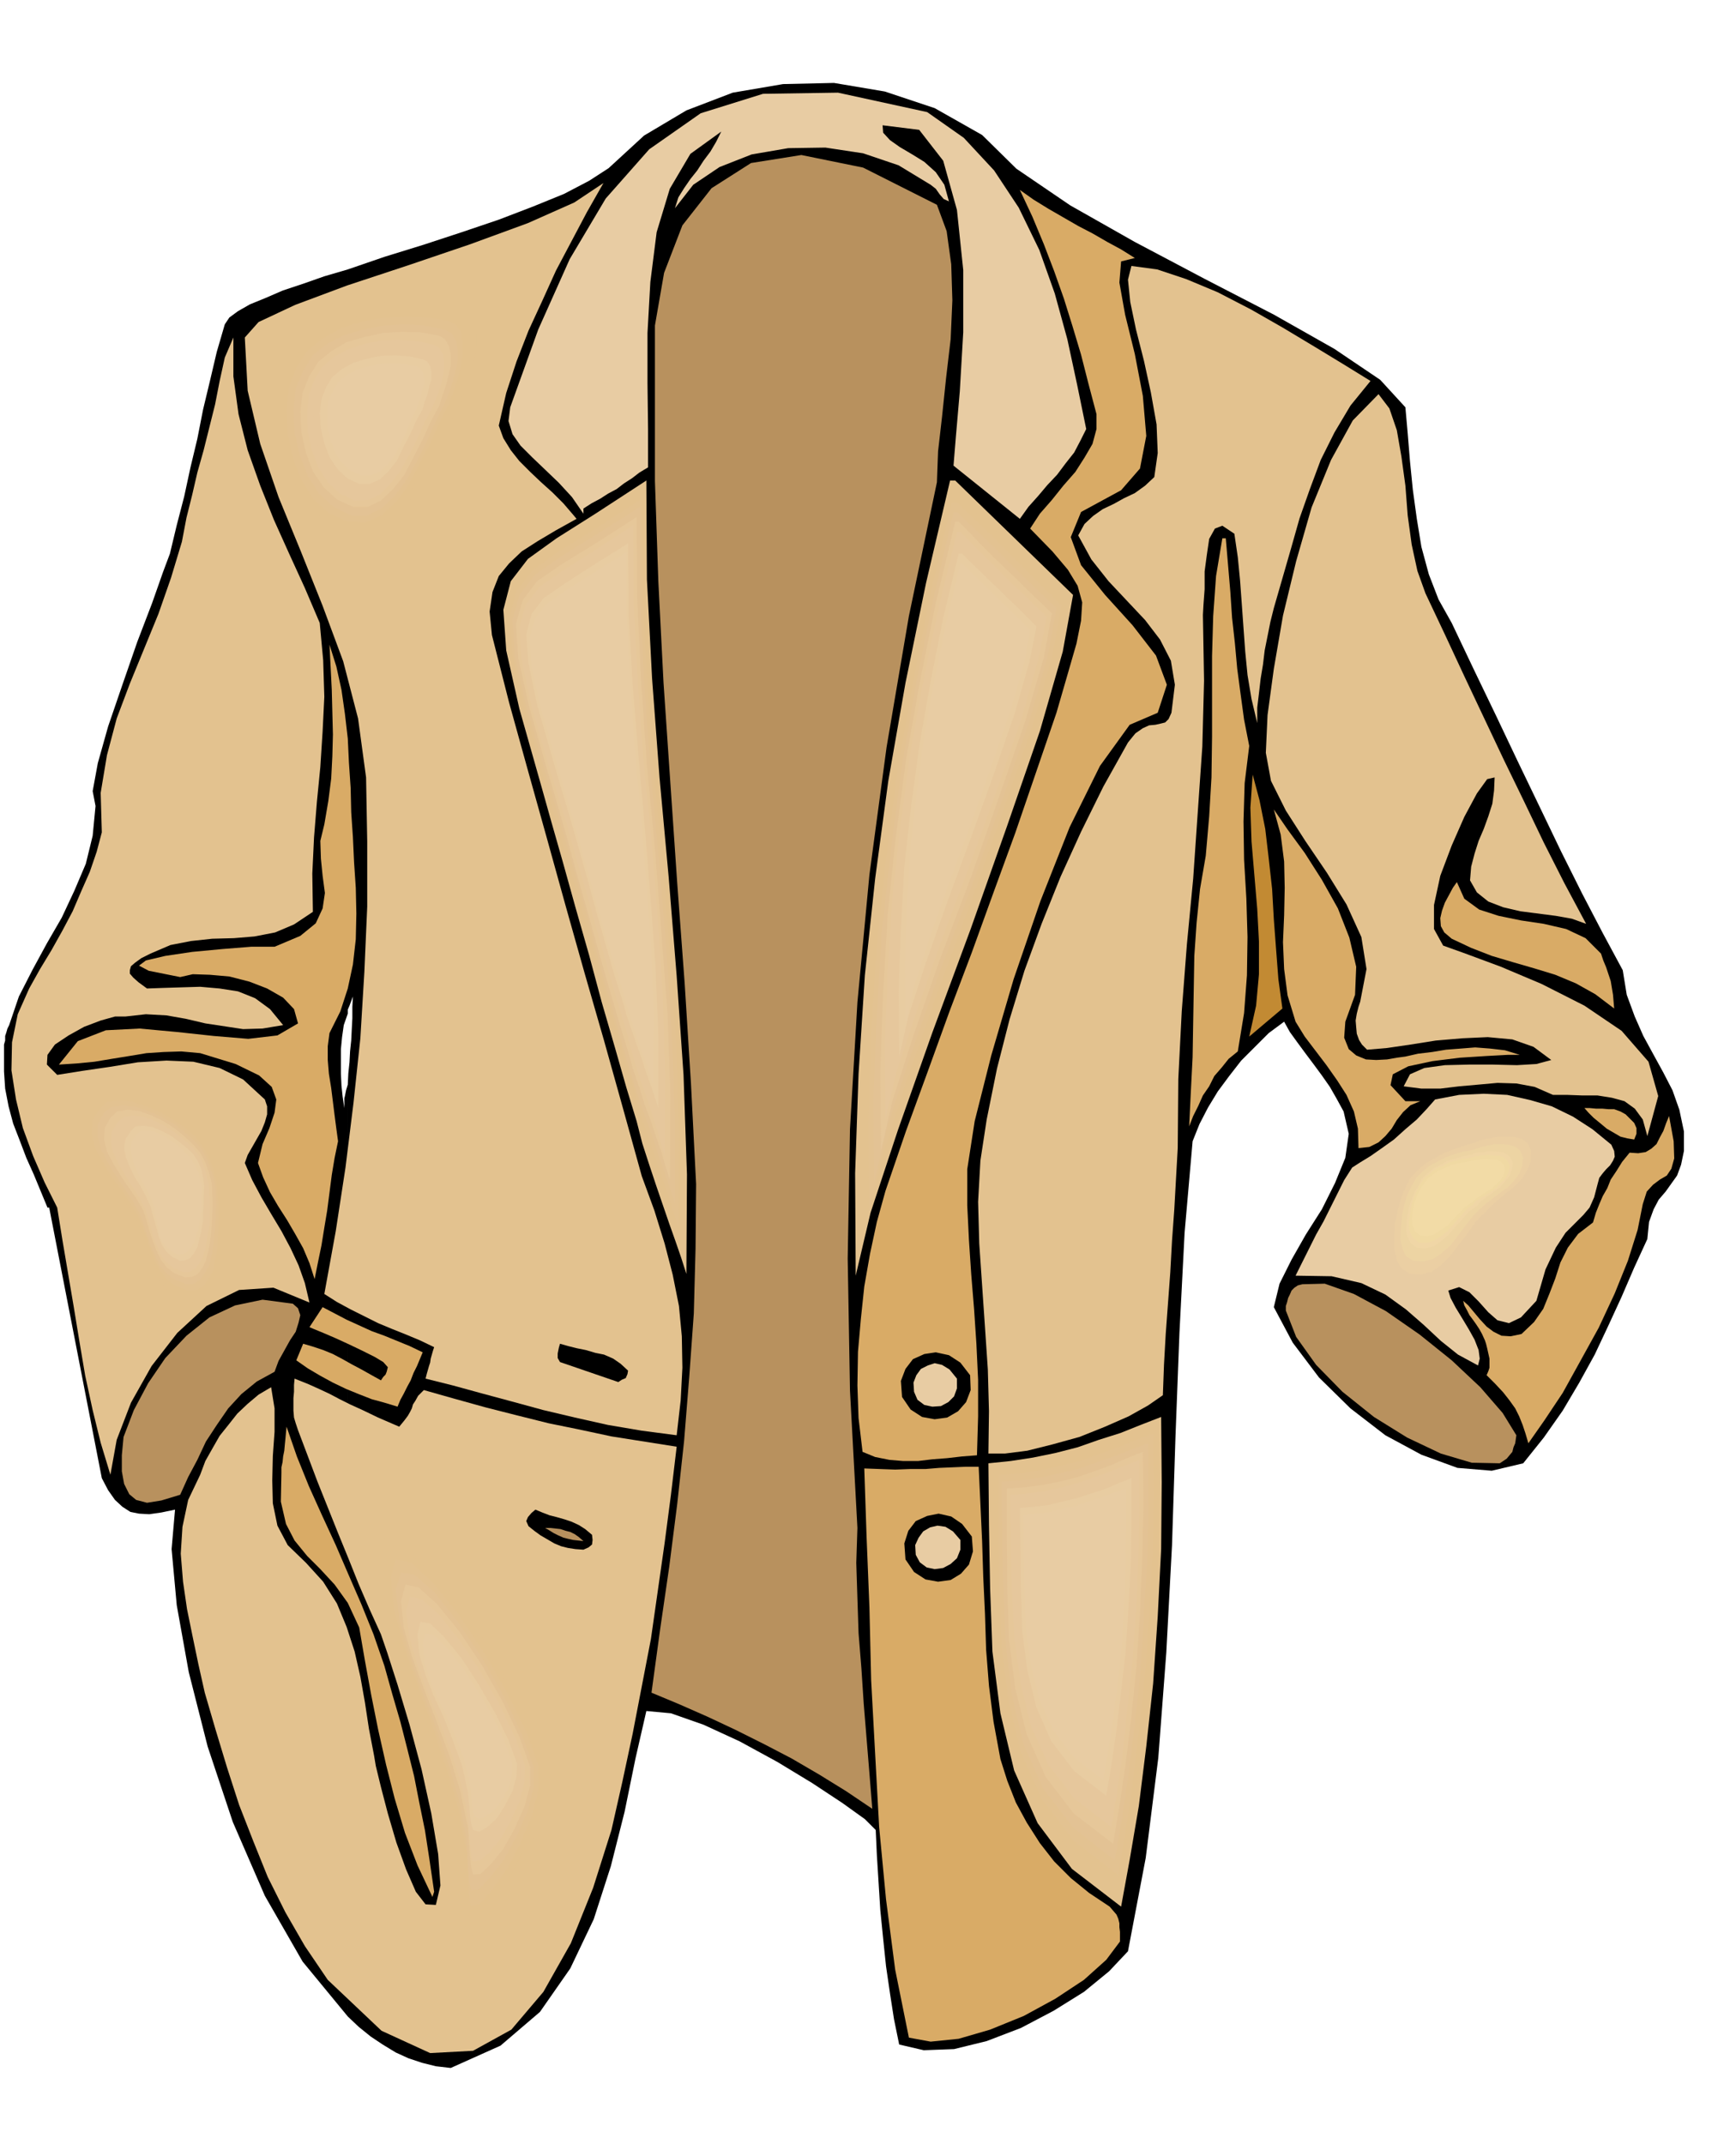 <svg xmlns="http://www.w3.org/2000/svg" width="490.455" height="605.624" fill-rule="evenodd" stroke-linecap="round" preserveAspectRatio="none" viewBox="0 0 3035 3748"><style>.brush1{fill:#000}.pen1{stroke:none}.brush2{fill:#e8cca3}.brush3{fill:#b8915e}.brush4{fill:#e3c28f}.brush5{fill:#d9ab66}.brush6{fill:#e3c291}.brush7{fill:#e3c294}.brush8{fill:#e6c799}.brush9{fill:#e6c79c}.brush10{fill:#e8cca1}.brush12{fill:#ebcfa3}.brush13{fill:#edd4a3}</style><path d="m2457 712 4 45 4 49 5 50 7 51 8 49 13 48 17 44 23 41 38 80 39 81 38 80 39 81 37 77 37 74 36 69 35 65 7 43 14 38 15 34 18 33 17 31 16 31 12 34 8 38v34l-5 24-7 19-10 14-10 14-12 14-9 17-8 22-3 30-23 50-22 51-23 50-24 51-27 49-29 49-33 47-36 45-55 13-60-5-63-23-63-34-61-47-55-54-46-61-33-62 10-41 21-42 25-44 28-44 23-46 18-44 6-42-9-39-12-22-12-21-14-20-14-19-15-20-14-19-13-18-10-18-27 20-24 24-24 24-21 27-20 27-17 28-15 29-12 30-14 160-9 175-7 183-6 188-10 188-14 184-22 175-31 163-33 35-44 36-53 33-57 30-60 23-57 14-53 2-43-10-9-44-7-45-7-48-5-48-5-50-3-48-3-48-2-44-19-19-39-28-53-35-61-37-66-36-63-29-57-20-43-4-19 83-19 93-24 95-30 93-41 86-53 76-69 59-87 39-26-3-24-6-24-8-22-10-23-14-21-14-21-17-19-18V1896l1-20 2-19 1-19 2-19 1-20 1-19v-20l1-18-3 8-3 8-3 7v7V471l64-22 68-21 67-22 65-22 60-23 54-22 44-23 34-22 62-57 74-44 81-31 88-15 89-2 89 15 87 29 83 47 60 59 94 64 113 64 123 65 120 62 106 60 80 54 44 48zM608 3525l-79-96-66-115-56-129-44-132-33-130-21-117-9-98 6-69-24 5-21 3-18-1-15-3-14-9-13-12-12-17-11-21-92-473h-3l-12-29-12-29-13-29-11-29-12-31-8-30-6-31-2-30v-47l2-7v-8l2-6 2-7 3-6 17-50 24-47 25-46 26-45 22-47 20-47 12-49 5-52-5-26 9-49 18-64 25-73 26-75 26-68 19-54 12-32 12-50 13-50 11-51 12-50 10-51 12-50 12-51 14-48 8-12 15-11 21-12 27-11 30-13 36-12 37-13 41-12v1301l-7 20-3 21-2 21v43l1 21 2 19 3 20v-17l1-4 2-10 3-10v1629z" class="pen1 brush1"/><path d="m1899 750-10 20-11 21-15 19-15 20-17 18-16 19-17 19-15 21-116-93 4-49 7-81 6-103V472l-11-105-24-86-42-54-64-8 1 13 12 13 17 12 22 13 21 13 20 18 15 22 8 29-9-4-7-8-7-10-9-7-56-34-62-21-66-10-65 1-64 11-56 22-46 31-32 41 6-19 10-16 11-16 12-15 11-17 12-16 10-17 9-18-54 39-36 61-23 76-11 87-5 89v88l1 80v67l-15 9-13 10-14 9-13 10-15 8-14 9-15 8-14 9v9l-20-29-23-25-24-23-22-21-21-21-14-20-7-23 3-24 49-136 55-123 63-106 76-86 90-63 109-34 131-2 156 34 64 45 53 57 43 65 36 74 27 76 22 80 17 79 16 78z" class="pen1 brush2"/><path d="m1638 358 17 46 8 58 2 63-3 68-8 68-7 67-7 61-2 54-49 234-39 229-30 223-21 223-13 222-4 226 4 231 13 240-2 61 2 62 2 61 5 62 4 61 5 61 5 61 5 62-46-31-47-29-48-28-48-25-50-25-49-23-50-22-48-20 15-110 16-110 14-110 12-110 9-112 8-111 3-113 1-113-9-176-11-175-13-175-12-175-12-176-9-176-6-176V569l16-92 32-83 51-65 69-44 88-14 108 22 129 65z" class="pen1 brush3"/><path d="m872 744 8 22 13 21 15 19 19 19 19 18 20 18 19 19 18 21 5 6-36 20-32 19-28 18-22 21-18 22-11 28-5 34 4 41 30 118 33 119 33 118 33 119 33 117 34 118 33 118 33 119 22 60 18 58 14 54 11 55 5 53 1 55-3 57-7 61-61-8-59-10-58-13-55-13-55-15-52-14-51-14-48-12 2-8 2-7 2-7 2-6 1-7 2-7 2-7 2-6-25-12-24-10-25-10-24-10-24-12-24-12-24-13-22-14 20-110 17-111 14-113 12-113 7-116 5-114v-114l-2-112-14-103-26-100-36-97-38-95-39-95-32-93-22-93-5-93 24-27 64-30 91-34 106-35 109-37 101-37 81-36 51-34-29 51-27 51-27 51-24 53-24 52-21 54-18 55-13 57z" class="pen1 brush4"/><path d="m1984 451-24 6-3 37 10 56 17 69 14 73 6 70-11 57-33 38-70 38-18 44 18 49 42 52 48 53 41 53 19 51-16 49-49 21-52 72-53 107-51 129-47 137-39 133-29 115-13 84v63l3 61 4 60 5 61 4 60 3 63v64l-2 68-26 2-26 3-26 2-25 3h-26l-24-2-25-5-22-9-7-59-2-57 1-59 5-57 6-57 10-57 12-56 15-54 36-105 38-104 38-105 39-103 38-105 38-104 36-105 36-105 20-69 15-52 8-40 2-32-8-29-17-28-27-32-39-40 17-26 21-24 20-25 21-24 16-25 14-24 7-26v-26l-14-53-13-51-15-50-15-48-17-48-18-47-20-48-22-47 24 17 26 16 26 15 26 15 25 13 26 15 24 13 24 15z" class="pen1 brush5"/><path d="m2396 666-35 43-28 47-24 48-19 51-18 51-15 53-15 52-15 52-6 24-5 25-5 25-3 25-4 24-3 26-3 25v27l-10-42-7-42-4-41-3-41-3-42-3-41-4-41-6-41-21-14-13 5-10 18-4 27-4 30v31l-2 27-1 18 2 115-3 115-8 115-8 116-11 115-9 117-6 118-1 121-3 53-3 54-4 55-3 55-4 54-4 54-3 53-2 54-26 18-34 19-41 18-45 18-47 13-44 11-39 5h-29l1-74-2-73-5-74-5-73-5-73-2-73 4-72 11-72 18-89 22-86 26-85 30-82 33-82 36-79 39-79 43-77 13-16 13-9 11-5 11-1 9-2 8-2 6-6 5-11 6-49-7-42-19-37-26-34-32-34-32-34-30-38-23-42 11-20 15-14 17-12 19-9 18-10 19-9 18-13 16-15 6-42-2-50-10-56-12-55-14-55-10-48-4-39 6-24 45 6 51 17 55 23 58 30 56 32 55 33 51 31 47 29zM559 1089l6 65 2 64-3 61-4 62-6 61-5 62-3 63 1 67-33 22-33 14-36 7-36 3-38 1-37 4-36 7-35 15-16 8-11 8-7 6-2 7v6l6 7 9 8 15 11 28-1 32-1 33-1 34 3 32 5 30 12 26 19 23 28-36 6-34 1-33-5-33-5-34-8-34-6-36-2-36 4h-18l-25 7-29 11-27 15-24 16-13 18-1 17 18 18 44-7 48-7 49-8 50-3 47 2 46 11 41 20 38 35 4 12v14l-4 14-6 15-8 14-8 14-8 14-5 14 13 30 16 30 17 29 18 30 16 30 14 30 11 31 8 34-63-26-60 4-57 28-51 47-45 58-36 64-25 65-11 61-17-56-14-57-13-60-10-59-10-61-10-59-10-59-9-56-22-44-20-46-18-49-12-50-8-51 1-49 10-49 20-45 19-34 20-33 19-34 18-34 15-35 15-34 12-35 9-34-2-69 11-66 17-64 23-61 25-61 25-61 22-63 19-63 8-42 10-40 9-39 11-39 10-40 10-40 8-41 9-41 15-35v68l9 66 16 63 22 62 24 60 27 60 27 59 26 61z" class="pen1 brush4"/><path d="m2492 1037 34 72 34 73 34 72 35 74 35 72 35 73 36 71 38 71-25-9-28-5-31-4-31-4-30-7-26-10-20-16-12-21 2-24 6-23 7-22 9-21 8-22 7-22 3-23 1-23-13 3-18 25-22 41-22 50-20 53-11 51v42l16 29 39 14 62 23 71 30 75 38 65 44 47 54 17 60-19 70-8-29-14-19-18-13-22-6-25-4h-26l-27-1h-25l-32-14-32-6-33-1-33 3-34 3-33 4h-33l-31-4 11-21 25-11 36-5 42-1h42l42 1 34-2 26-7-31-23-37-13-43-4-44 2-47 4-44 7-41 6-35 3-9-9-5-8-4-11-1-11-1-12 2-12 3-12 3-9 11-57-9-56-26-57-34-55-38-56-34-53-26-52-9-49 3-66 11-81 16-93 23-95 27-94 34-83 38-69 45-46 19 25 13 38 8 46 7 51 4 52 7 51 10 46 14 39zM1200 2227l-9-28-10-29-11-31-11-32-12-35-12-36-12-37-10-39-18-59-20-70-23-79-22-82-24-84-22-79-20-70-16-57-40-141-23-102-5-71 13-50 30-39 50-36 68-43 89-58 1 173 9 173 13 173 16 174 14 173 12 173 6 174-1 174z" class="pen1 brush4"/><path d="m1191 2187-8-29-9-28-10-31-9-30-12-33-11-33-12-36-10-36-18-56-19-68-22-76-21-79-23-80-21-76-20-67-16-55-39-136-21-97-5-69 13-47 29-38 48-34 65-41 85-55 1 165 9 166 12 166 16 166 14 166 11 166 5 167-2 168z" class="pen1 brush4"/><path d="m1186 2146-9-28-8-27-10-29-10-29-11-32-11-32-11-35-9-35-17-54-18-64-21-73-21-75-22-76-21-72-19-65-15-52-36-130-21-93-5-66 12-46 28-36 46-33 63-39 82-53 1 159 8 159 12 158 15 159 13 159 11 159 5 159-1 162z" class="pen1 brush6"/><path d="m1180 2105-8-26-9-26-10-28-9-28-11-31-11-30-11-33-10-33-15-51-17-62-20-70-19-73-21-74-20-69-18-62-15-50-36-125-20-88-4-63 12-43 27-35 44-31 61-38 79-50v152l7 153 11 151 14 152 13 151 10 153 6 152v155z" class="pen1 brush7"/><path d="m1171 2062-8-25-7-24-9-26-9-27-11-29-9-29-11-32-9-32-15-49-17-58-19-66-19-69-20-70-18-66-17-59-14-47-34-119-19-85-4-60 12-41 25-33 42-29 57-35 75-48 1 144 7 145 10 145 14 145 11 144 11 144 5 144-1 147z" class="pen1 brush8"/><path d="m1162 2021-7-24-7-24-8-25-8-25-10-28-9-28-9-30-8-31-14-46-16-55-18-63-18-65-20-67-17-62-17-55-14-45-33-114-17-80-4-57 11-40 24-31 40-28 54-34 70-46 1 137 7 138 10 137 14 138 11 137 9 138 4 138-1 140z" class="pen1 brush9"/><path d="m1156 1980-7-23-7-22-8-24-8-24-10-26-9-26-9-29-8-29-13-44-15-52-17-60-17-62-18-63-17-59-15-53-13-42-30-108-17-77-4-54 10-38 23-30 38-26 52-31 67-42v129l7 130 10 130 12 130 11 130 9 131 4 131-1 133z" class="pen1 brush9"/><path d="m1151 1937-7-21-7-21-8-22-7-22-9-25-9-26-9-27-8-28-13-41-14-49-16-56-16-59-17-60-16-56-15-50-12-41-29-101-15-72-4-51 9-35 21-28 36-25 48-31 64-40 1 123 7 123 10 123 11 124 10 123 9 123 5 123v125z" class="pen1 brush10"/><path d="m1142 1896-7-20-6-19-8-21-7-21-8-24-7-24-8-25-7-26-13-40-14-47-15-53-15-55-16-56-15-53-14-47-11-38-27-95-15-68-3-49 9-33 20-26 34-24 46-29 61-38v115l6 117 8 115 11 117 9 116 9 116 4 117-1 118z" class="pen1 brush2"/><path d="m1876 1040-18 99-40 139-57 165-64 181-67 181-60 170-48 145-26 110-1-179 6-174 11-172 18-169 23-171 30-171 36-175 42-179h9l206 200z" class="pen1 brush4"/><path d="m1868 1049-18 93-38 131-54 156-61 171-63 171-57 162-45 138-24 104-1-169 5-165 11-162 17-160 22-161 28-163 34-166 40-169h6l24 23 25 24 25 23 25 24 24 23 24 24 25 24 26 24z" class="pen1 brush4"/><path d="m1856 1058-16 87-35 124-51 148-57 161-60 162-53 152-42 131-23 100-1-161 5-156 10-154 16-151 20-153 27-154 31-157 37-159h9l22 21 23 22 23 22 23 23 22 22 24 24 22 22 24 24z" class="pen1 brush6"/><path d="m1847 1063-15 83-33 117-48 139-54 152-57 153-50 144-40 123-22 94-1-151 6-147 9-145 16-143 19-145 25-144 30-148 35-150h6l21 20 22 21 22 21 22 22 21 21 22 21 22 21 22 21z" class="pen1 brush7"/><path d="m1839 1072-14 77-32 110-45 130-50 143-54 143-47 135-37 115-20 87-1-141 5-138 8-135 14-134 18-136 24-135 28-139 34-142h6l20 20 20 21 20 20 21 20 20 19 20 20 21 20 21 20z" class="pen1 brush8"/><path d="m1830 1078-14 72-29 103-42 122-48 133-50 133-44 126-36 108-19 82-1-133 5-128 8-127 14-125 17-126 23-127 27-129 32-132h6l18 18 18 18 19 19 19 19 18 18 20 18 19 19 20 19z" class="pen1 brush9"/><path d="m1821 1087-13 67-27 94-39 113-44 124-47 123-41 118-33 100-17 76-1-123 4-119 8-118 12-115 15-117 21-117 24-120 30-123h6l17 17 18 17 18 17 18 17 17 16 18 18 18 17 18 18z" class="pen1 brush9"/><path d="m1812 1095-12 61-25 88-36 105-41 114-42 114-38 108-30 92-16 70-1-114 4-110 6-108 12-107 15-109 19-108 22-111 27-112h6l15 15 17 16 16 16 17 16 15 15 17 16 16 16 17 17z" class="pen1 brush10"/><path d="m1801 1101-10 57-23 80-33 96-37 105-39 105-35 99-27 85-14 64-1-104 3-101 6-99 11-98 13-100 18-99 21-102 25-104h3l119 116z" class="pen1 brush2"/><path d="m2143 941 4 47 4 47 3 45 5 45 4 44 6 45 6 44 9 46-8 65-2 67 1 67 4 68 2 67-1 67-5 66-11 67-16 13-12 15-13 15-9 18-11 16-8 18-9 18-7 18 3-62 3-59 1-60 1-58 1-59 4-58 6-59 10-58 6-69 4-68 1-71v-141l2-70 5-70 11-66h6zM617 1464l2 43 3 45 1 45-1 45-5 44-9 42-13 40-19 38-3 23v24l2 24 4 25 3 24 3 24 3 23 3 22-6 29-5 30-4 31-4 31-5 30-5 31-6 29-6 30-9-28-11-26-14-25-14-24-16-25-14-24-12-26-9-25 8-33 12-28 9-27 3-23-8-22-22-20-41-20-62-19-33-3-31 1-30 2-30 5-31 5-30 5-31 3-31 2 33-41 49-19 59-3 65 6 65 7 60 5 51-6 36-21-7-25-19-20-28-16-31-12-35-9-34-3-30-1-22 5-55-11-17-9 12-9 34-8 47-7 53-5 50-4h41l45-19 27-22 12-26 4-27-4-30-3-30-1-31 7-29 7-41 5-39 2-39 1-38-1-39-1-39-2-40-2-39 12 38 9 41 6 42 5 43 2 42 3 44 1 43 3 44z" class="pen1 brush5"/><path d="m2242 1763-58 49 12-54 5-55v-57l-3-57-5-59-5-59-2-59 4-58 12 45 10 50 6 51 6 54 3 53 4 53 4 52 7 51z" class="pen1" style="fill:#c28a33"/><path d="m2352 1786-2 28 8 20 13 11 17 7 18 1 19-1 17-3 15-2 22-5 25-3 24-4 26-2 25-2 26 2 26 3 26 8h-21l-37 2-47 3-48 6-42 9-27 14-4 19 26 28h26l-17 7-13 12-11 14-9 15-11 13-12 11-16 8-19 2-1-34-7-30-13-29-16-25-19-27-19-25-19-25-16-26-14-46-6-46-2-47 2-47 1-48-1-46-6-47-12-44 24 35 30 41 30 47 28 50 20 51 12 51-2 49-17 47zm447-119 4 12 5 12 4 12 4 12 2 12 2 12 1 12 1 12-33-25-34-19-36-15-36-11-38-11-37-11-36-14-34-16-13-11-6-11-1-14 3-13 5-14 7-13 7-13 7-10 13 29 26 19 34 11 39 8 40 6 39 9 34 16 27 27z" class="pen1 brush5"/><path d="m2817 2001 5 11 1 10-3 7-5 8-7 7-6 7-6 8-3 11-6 23-8 18-11 13-14 14-17 17-17 26-18 38-16 55-27 29-21 10-20-5-16-14-17-19-16-16-18-9-19 6 4 13 9 17 11 18 12 20 10 18 7 18 2 15-3 12-35-19-30-24-30-28-31-27-36-26-42-20-52-12-63-1 12-24 12-24 12-24 13-23 12-24 12-24 12-24 14-22 14-9 18-11 20-14 21-15 20-18 20-17 17-18 15-17 42-8 43-2 41 2 40 9 38 11 37 18 34 22 33 27z" class="pen1 brush2"/><path d="m2851 1957 6 6 4 9v10l-2 5-2 5-12-2-12-3-12-7-12-7-12-10-11-9-9-9-7-8h9l11 1h11l11 1h10l11 4 9 5 9 9zm21 148-9 45-17 54-23 57-28 60-32 58-31 56-32 48-28 40-5-17-5-15-6-15-7-14-10-14-11-14-14-15-15-15 3-7 2-6v-16l-2-9-2-9-2-8-2-6-5-11-5-9-6-9-5-7-6-8-4-8-5-9-2-8 9 8 10 12 10 12 12 13 12 9 14 7 16 1 19-4 22-21 16-23 11-27 10-26 9-28 13-26 18-24 26-20 5-17 6-15 6-14 8-14 6-15 10-15 10-16 13-16 15 1 13-2 10-6 9-8 6-12 6-11 5-14 5-12 8 44 1 30-5 18-8 12-12 7-12 9-11 12-7 22z" class="pen1 brush5"/><path d="m2651 2509-1 7-1 7-3 7-2 8-5 6-5 6-6 4-6 4-49-1-54-16-59-28-58-36-55-44-46-47-35-49-18-46v-8l2-6 2-8 3-6 3-7 5-5 6-4 8-2 39-1 51 18 56 30 59 41 56 45 50 47 39 45 24 39zM480 2398l-31 17-27 22-23 25-20 29-19 29-15 32-16 30-14 31-33 10-25 4-19-5-12-10-9-18-4-22v-28l3-32 18-47 25-47 30-44 37-39 40-32 45-21 48-10 53 7 9 8 4 12-3 13-5 16-10 15-10 18-10 18-7 19z" class="pen1 brush3"/><path d="m739 2364-5 12-5 12-6 12-5 13-6 11-6 12-6 11-5 12-23-7-22-6-23-9-22-9-23-11-22-12-22-13-20-14 12-29 17 5 18 6 17 7 17 9 16 9 17 9 16 9 18 10 4-6 4-4 2-5 2-8-8-9-15-9-22-11-23-11-24-11-21-9-17-7-7-3 23-35 21 11 21 11 22 10 22 10 22 8 22 9 22 9 23 11z" class="pen1 brush5"/><path d="m1098 2396-1 6-3 7-7 3-6 4-102-35-4-7v-8l2-10 2-7 14 4 16 4 15 3 17 5 15 3 16 7 13 9 13 12zm598 8 1 26-8 21-14 16-19 11-22 3-22-4-20-13-15-22-2-28 8-21 13-17 20-9 20-3 23 5 20 13 17 22z" class="pen1 brush1"/><path d="M1673 2410v17l-5 14-10 10-13 7-15 1-14-3-12-9-6-14-1-16 5-13 8-11 12-6 12-4 13 3 13 8 13 16z" class="pen1 brush2"/><path d="m741 2430 53 15 54 15 55 14 56 14 54 11 56 12 57 9 57 9-10 84-11 84-12 84-12 84-16 83-16 83-18 84-19 84-32 101-39 97-48 85-56 66-67 37-75 4-85-39-94-89-40-59-34-59-31-62-25-62-25-64-21-65-20-66-19-65-11-49-10-48-10-49-7-48-4-49 3-47 10-47 21-44 9-24 13-23 12-21 16-20 15-19 18-17 19-16 22-13 6 37v41l-3 42-1 43 1 40 8 39 18 34 32 31 30 33 24 38 17 41 14 43 10 44 8 45 7 46 9 47 3 18 9 37 12 46 15 51 17 47 17 39 17 22 18 1 8-34-4-55-12-71-17-77-21-78-21-70-18-56-11-32-20-44-19-44-18-45-18-44-18-45-18-45-17-45-17-45-4-12-3-10-1-12v-22l1-11v-12l1-11 25 10 20 9 17 8 17 9 18 9 22 10 27 13 37 16 9-11 6-8 4-7 3-6 2-7 4-6 5-9 10-10zm1289 47 1 114-1 117-6 118-8 117-12 110-13 104-16 94-15 82-86-66-60-80-41-92-24-100-14-108-4-110-2-111-1-108 39-4 39-6 39-8 39-10 37-13 38-12 35-14 36-14z" class="pen1 brush4"/><path d="m2021 2491 2 108-2 112-5 113-7 111-12 105-11 99-14 89-14 79-82-63-57-76-39-88-23-95-13-102-5-105-1-106-1-102 36-3 37-6 37-9 37-9 35-12 35-13 34-14 33-13z" class="pen1 brush4"/><path d="m2016 2506 1 103-2 106-6 106-7 105-11 100-11 94-13 84-12 74-78-60-55-72-37-82-22-91-12-97-4-99-1-101v-98l34-2 35-5 35-8 35-8 33-12 34-12 32-13 32-12z" class="pen1 brush6"/><path d="m2007 2523 1 97-2 101-6 100-6 99-10 94-11 88-12 79-12 71-73-57-52-68-35-79-20-85-11-92-4-94-2-95-1-92 33-2 34-5 33-7 33-8 31-11 32-11 30-12 30-11z" class="pen1 brush7"/><path d="m1998 2538 1 91-2 95-4 94-6 94-9 88-10 83-11 74-11 66-69-53-49-64-33-74-20-80-11-86-3-88-1-90v-86l31-2 31-4 31-6 31-8 29-10 30-11 27-12 28-11z" class="pen1 brush8"/><path d="M1992 2552v86l-2 89-4 88-6 88-9 83-8 77-10 70-10 61-65-50-45-59-31-69-18-75-11-81-4-82-2-84-1-81 29-2 29-4 29-6 30-8 28-10 28-10 27-11 26-10z" class="pen1 brush9"/><path d="m1984 2570 1 79-2 82-4 83-5 82-9 77-8 72-10 66-10 57-60-47-43-56-29-64-16-70-10-76-3-77-1-77v-76l27-2 27-4 27-6 27-6 26-9 26-9 24-10 25-9z" class="pen1 brush9"/><path d="M1978 2584v73l-1 77-4 76-5 76-8 71-8 68-9 61-9 53-56-43-40-52-26-59-16-65-9-70-2-71-1-73-1-70 24-2 26-3 24-6 26-6 24-8 25-8 23-10 23-9z" class="pen1 brush10"/><path d="M1969 2602v67l-1 70-3 70-4 69-7 66-8 62-9 56-8 50-52-40-36-48-25-56-14-59-9-65-2-65-1-67-1-64 23-2 24-3 23-6 24-5 22-8 22-7 21-8 21-7z" class="pen1 brush2"/><path d="m672 2912 14 50 14 48 12 47 12 48 9 46 10 49 8 52 8 55-3 9-26-55-22-57-18-60-15-59-14-62-12-60-11-60-10-58-20-43-23-32-25-27-23-23-22-27-15-29-9-39 1-50v-10l2-9 1-10 2-10 1-11 1-10 1-11 1-10 18 52 21 52 23 51 24 52 22 51 23 53 21 52 19 55zm1039-348 3 65 3 65 2 63 3 64 2 63 5 63 8 63 12 65 12 38 15 38 19 35 23 36 25 32 29 29 32 26 36 24 6 7 6 7 3 7 2 8v7l1 8v17l-24 32-39 35-50 33-55 30-59 24-55 16-49 5-38-7-24-119-16-123-12-126-7-128-7-129-3-127-5-124-4-119 27 1 27 1 26-1h27l24-2 24-1 23-1h22z" class="pen1 brush5"/><path d="m1035 2683 1 9-1 8-6 5-9 4-14-1-13-2-12-3-12-5-12-7-12-7-11-8-10-8-4-9 3-7 6-7 7-6 12 5 13 5 12 3 14 4 12 4 13 6 11 7 12 10z" class="pen1 brush1"/><path d="m1020 2694-9-1-9-1-9-2-8-2-9-4-8-4-8-5-7-4h9l9 1 9 1 9 3 8 2 8 4 7 5 8 7z" class="pen1 brush3"/><path d="m1699 2686 2 26-7 23-14 16-18 11-22 3-22-4-20-13-15-22-2-28 7-22 13-17 20-9 20-4 22 5 19 13 17 22z" class="pen1 brush1"/><path d="M1679 2692v17l-6 15-11 10-13 7-15 2-14-3-12-9-7-13-1-17 6-13 8-11 12-7 13-3 14 2 13 8 13 15z" class="pen1 brush2"/><path d="m498 628 22-33 31-26 37-19 42-13 44-8 45-2 44 2 42 9 15 8 10 15 3 21v24l-5 25-6 26-9 24-8 22-19 37-19 42-21 43-22 40-26 34-28 27-33 15h-35l-38-18-31-29-25-39-17-44-11-49-2-48 5-46 15-40z" class="pen1 brush4"/><path d="m509 637 20-31 29-25 34-19 40-12 40-8 42-2 41 2 39 8 15 7 9 14 4 19v23l-5 23-7 25-8 22-8 20-18 35-17 40-20 39-20 39-24 32-27 25-30 13-33 1-35-16-29-27-23-36-16-41-10-46-2-45 5-43 14-36z" class="pen1 brush4"/><path d="m518 643 20-30 27-22 32-18 37-11 38-7 39-2 38 2 36 6 13 7 9 14 2 18v21l-4 22-6 23-7 21-7 19-17 33-16 36-19 37-19 36-22 30-25 23-28 12-31-1-33-15-27-24-21-34-15-38-9-42-2-42 4-40 13-34z" class="pen1 brush6"/><path d="m530 648 17-27 25-20 29-15 34-10 35-7 37-2 35 2 34 7 13 6 8 13 3 16v20l-4 20-6 21-7 20-7 17-15 29-15 34-17 34-18 33-21 28-23 22-25 12h-28l-31-15-25-23-20-31-14-36-9-40-2-39 4-38 13-31z" class="pen1 brush7"/><path d="m541 657 16-25 22-18 27-16 32-9 32-7 33-2 33 1 32 6 10 6 7 12 3 15v19l-4 18-5 19-6 17-5 16-15 28-14 31-16 31-16 31-20 25-21 20-23 11h-26l-28-13-23-21-19-28-12-32-8-36-2-36 4-34 12-29z" class="pen1 brush8"/><path d="m550 663 14-22 21-18 25-13 28-9 29-6 31-1 29 2 29 6 11 5 7 11 2 13v17l-3 17-5 17-6 16-6 14-13 25-13 29-14 28-15 28-18 23-18 19-21 10-24 1-26-12-21-20-17-27-11-29-7-33-1-33 3-31 10-27z" class="pen1 brush9"/><path d="m562 669 13-21 18-15 22-12 26-7 26-6 28-1 26 1 26 5 9 5 6 10 2 12v16l-3 15-4 16-5 15-5 13-12 22-12 25-13 25-13 26-16 21-17 17-20 8-22 1-23-11-18-17-15-24-10-26-7-31-1-29 4-29 10-24z" class="pen1 brush9"/><path d="m570 677 11-18 17-14 20-11 24-7 24-5 25-1 24 2 24 5 8 4 5 8 2 10v14l-4 13-3 14-5 12-3 12-11 20-11 24-12 23-11 23-15 19-15 14-18 8h-18l-21-10-17-16-14-21-9-24-6-26-2-26 3-25 8-21z" class="pen1 brush10"/><path d="m582 683 10-16 15-12 17-9 20-6 21-4 21-1 20 1 21 4 7 3 5 7 2 10v12l-3 12-3 12-4 11-4 11-9 18-8 21-10 20-10 20-13 16-13 12-16 6h-17l-18-8-15-14-12-18-8-21-6-24v-23l2-22 8-18z" class="pen1 brush2"/><path d="m335 2277-24-8-18-13-15-18-10-20-10-23-8-22-8-23-8-19-16-26-19-26-21-27-17-26-16-27-8-26v-27l12-24 16-13 22-4 26 2 30 8 28 12 28 15 25 16 20 17 15 18 13 21 9 22 7 24 3 24 2 25v49l-1 16-1 20-4 20-4 21-8 17-10 15-13 8-17 2z" class="pen1 brush4"/><path d="m332 2265-23-8-17-13-13-16-10-19-10-21-7-21-8-20-8-18-15-25-17-25-18-26-16-25-14-26-7-24 1-24 11-23 14-13 21-4 24 2 28 8 26 11 27 14 23 15 20 16 13 17 12 21 7 21 6 23 3 22 2 24v47l-1 15-1 18-4 19-3 20-8 16-9 13-13 7-16 2z" class="pen1 brush4"/><path d="m329 2256-22-8-15-11-12-16-9-17-8-21-7-20-7-20-7-17-15-24-16-24-18-24-14-24-13-24-6-23 1-23 12-20 13-13 19-4 23 2 25 8 25 10 24 14 21 14 18 15 13 17 11 19 7 20 6 21 2 21 2 22v43l-1 15-1 19-4 18-3 19-8 15-9 13-12 7-15 1z" class="pen1 brush6"/><path d="m326 2245-20-8-15-11-12-14-8-17-8-19-6-18-6-19-6-16-13-23-14-22-16-23-13-22-12-23-6-22v-22l10-20 14-11 19-3 21 2 24 8 23 10 23 13 19 15 17 15 12 15 10 18 6 18 6 20 2 19 1 21-1 20-1 20-1 14-2 17-3 17-4 17-7 14-9 12-11 7-13 1z" class="pen1 brush7"/><path d="m324 2233-19-7-13-10-11-14-7-15-7-18-6-18-5-18-5-16-12-21-14-20-14-21-13-21-11-21-5-21 1-20 10-18 12-11 18-3 20 2 22 8 21 10 20 13 17 14 15 14 12 14 9 17 6 17 5 18 1 18 1 20-1 18-1 20-1 13-2 16-3 16-4 16-6 12-8 11-10 5-12 1z" class="pen1 brush8"/><path d="m321 2224-17-7-13-10-10-13-6-14-7-17-4-17-5-17-5-15-10-20-12-19-13-20-11-19-10-20-4-18 1-19 10-16 11-10 16-3 18 2 20 7 19 10 19 12 16 13 14 13 10 14 8 16 5 16 4 18 1 17 1 17v35l-3 12-2 15-3 15-4 15-7 12-7 9-9 5-11 1z" class="pen1 brush9"/><path d="m318 2213-15-6-11-9-9-12-6-14-5-16-4-15-4-16-4-14-10-19-11-18-12-18-9-18-9-19-3-18 1-17 9-15 10-9 14-1 17 2 18 7 18 8 18 12 15 12 12 12 9 13 7 15 4 15 3 17v16l1 17-1 16v16l-2 11-2 13-4 13-3 14-6 11-7 9-9 5h-10z" class="pen1 brush9"/><path d="m315 2204-14-7-10-9-8-12-5-13-4-15-4-14-4-14-3-12-8-17-9-17-11-17-8-17-7-17-3-16 2-15 9-14 9-9 14-1 15 2 17 7 15 8 15 11 14 11 11 11 8 12 6 14 3 14 2 16-1 15v15l-1 15v15l-2 10-2 12-3 12-3 13-6 10-6 8-9 4-9 1z" class="pen1 brush10"/><path d="m309 2192-12-6-9-9-7-11-3-11-3-14-2-13-3-12-2-11-7-16-8-16-9-16-7-15-6-16-2-15 1-15 9-13 8-7h12l13 3 15 7 13 8 14 11 11 11 10 11 6 11 6 12 3 13 3 14-1 13v14l-1 13-1 14-2 9-2 11-4 11-3 11-6 9-6 7-9 3h-9zm2383-188-1 20-5 18-11 15-12 15-16 13-16 14-16 12-13 15-17 19-15 22-16 23-16 23-18 18-18 14-21 7-21-2-17-10-10-17-6-22-1-25 1-27 5-26 7-25 9-19 9-19 13-15 15-14 18-11 18-10 19-9 19-7 20-5 13-5 17-5 17-4 18-1 16 1 14 5 11 9 7 15z" class="pen1 brush2"/><path d="m2683 2007-1 18-5 17-9 15-12 15-15 12-15 13-15 12-12 14-16 17-15 21-15 21-15 21-18 17-17 13-19 7-21-1-16-10-9-16-6-21v-23l1-25 5-24 7-23 9-18 9-18 12-15 14-13 17-10 17-10 18-7 18-7 20-4 13-5 15-5 16-3 17-1h15l13 4 9 8 6 14z" class="pen1 brush2"/><path d="m2677 2012-1 18-6 16-9 14-12 13-14 11-14 12-14 12-11 12-16 16-14 20-15 19-15 20-16 16-17 12-18 5-20-1-14-9-9-14-4-20v-22l1-24 5-24 6-21 7-17 9-17 12-13 14-12 16-9 16-9 18-7 17-6 17-5 13-5 15-3 16-3h16l14 1 13 4 8 7 6 13z" class="pen1 brush12"/><path d="m2669 2018-2 17-5 15-9 12-11 13-14 10-14 11-13 9-11 12-15 15-13 18-14 19-13 18-16 14-16 11-17 5-18-1-13-8-8-14-4-19v-20l2-22 5-21 6-20 7-16 8-16 12-13 13-11 15-8 15-9 16-6 17-6 17-3 11-5 14-3 15-3h15l13 1 12 4 8 7 5 13z" class="pen1 brush12"/><path d="m2663 2024-2 15-5 13-9 12-10 11-13 9-13 10-13 10-11 10-13 13-13 17-13 17-13 17-15 13-15 10-17 4-17-1-13-8-6-13-4-17 1-19 2-21 4-20 6-19 7-14 8-14 11-11 12-10 15-8 14-7 16-6 15-4 17-3 10-4 13-3 14-3h14l11 1 12 4 8 7 5 12z" class="pen1 brush13"/><path d="m2654 2030-2 13-5 13-8 10-9 10-12 8-12 9-12 9-10 9-13 13-13 15-13 15-12 16-14 12-14 9-15 3-16-2-12-8-6-12-3-15 1-17 2-19 5-18 6-17 7-13 8-14 10-10 11-10 13-6 13-7 15-4 14-4 15-3 10-4 13-2 12-3 14 1 11 1 10 4 7 7 4 11z" class="pen1 brush13"/><path d="m2645 2033-2 12-4 11-8 9-8 10-11 8-11 8-11 8-8 9-14 10-12 14-12 13-12 14-13 11-13 9-14 3-15-1-10-7-6-11-3-14 2-16 2-18 5-16 6-15 7-11 6-13 10-9 11-9 12-6 12-7 14-4 14-4 14-3 8-3 12-1 11-2 12 1 10 1 9 4 6 6 4 9z" class="pen1" style="fill:#f0d6a6"/><path d="m2640 2039-3 11-5 10-8 8-8 9-11 7-10 7-11 6-8 8-12 9-11 13-11 12-11 13-13 10-12 7-13 4-13-1-10-8-5-10-2-14 2-14 2-16 4-15 6-14 6-11 7-11 10-8 10-8 12-5 11-6 12-3 12-3 13-2 8-2 11-2 11-1 12 1h9l9 4 6 6 4 9z" class="pen1" style="fill:#f0d9a3"/><path d="m2631 2044-2 9-5 9-7 7-8 8-10 6-9 6-9 6-8 7-12 8-10 11-11 11-10 11-12 8-11 7-12 3-12-1-9-7-4-10-2-12 2-13 2-14 5-13 6-12 6-9 7-10 10-7 9-7 11-4 10-5 11-3 11-2 12-2 8-2 9-1 10-1 11 1h8l8 4 5 5 2 8z" class="pen1" style="fill:#f2dba6"/><path d="m666 2721 7 63 19 73 25 78 30 85 27 86 24 89 15 86 4 84 4 20 18-7 24-30 29-44 27-55 23-57 13-54 1-43-24-68-39-79-48-82-50-76-50-62-41-38-29-6-9 37z" class="pen1 brush4"/><path d="m675 2738 6 60 18 68 24 74 28 79 26 80 23 81 14 80 3 79 5 19 17-6 24-26 27-41 25-50 21-53 12-50v-40l-22-64-35-74-45-78-48-71-48-59-39-36-27-6-9 34z" class="pen1 brush4"/><path d="m683 2758 6 56 17 62 23 68 27 72 24 73 22 75 14 75 4 74 3 19 16-4 21-24 26-36 24-46 20-48 12-47v-38l-21-60-34-69-42-73-45-67-45-55-37-34-26-5-9 32z" class="pen1 brush6"/><path d="m692 2779 6 51 16 57 21 62 25 65 23 66 20 69 13 69 4 69 4 18 14-3 20-21 24-32 22-41 19-43 10-42v-34l-20-56-31-66-39-68-42-63-41-52-35-31-24-4-9 30z" class="pen1 brush7"/><path d="m701 2799 5 47 15 52 20 54 23 59 22 59 19 62 13 63 5 65 4 17 13-1 18-17 22-27 20-36 17-38 10-37v-32l-19-53-29-61-37-65-39-58-39-48-32-29-23-5-8 29z" class="pen1 brush8"/><path d="m710 2816 5 43 13 47 18 49 22 53 20 53 18 57 12 58 5 61 3 17 12-1 17-14 20-24 18-32 15-34 9-34 1-29-17-48-27-57-34-59-36-54-36-45-30-27-21-5-7 25z" class="pen1 brush9"/><path d="m718 2837 4 39 13 41 16 42 20 46 19 46 16 51 12 52 5 57 4 16 11 1 16-11 18-20 17-27 14-30 7-30v-27l-16-45-25-52-31-54-33-50-34-41-27-25-19-4-7 25z" class="pen1 brush9"/><path d="m730 2857 3 35 11 36 14 36 18 39 16 40 16 44 10 46 5 52 4 14 11 3 14-8 17-16 14-22 13-25 7-26 1-22-15-41-23-47-29-50-30-46-31-38-24-23-17-3-5 22z" class="pen1 brush10"/><path d="m739 2874 3 32 10 31 13 31 16 33 15 34 14 37 11 42 5 48 3 13 9 5 13-6 15-12 13-18 11-20 5-23v-21l-13-37-21-43-26-45-27-41-28-35-22-21-15-3-4 19z" class="pen1 brush2"/></svg>
